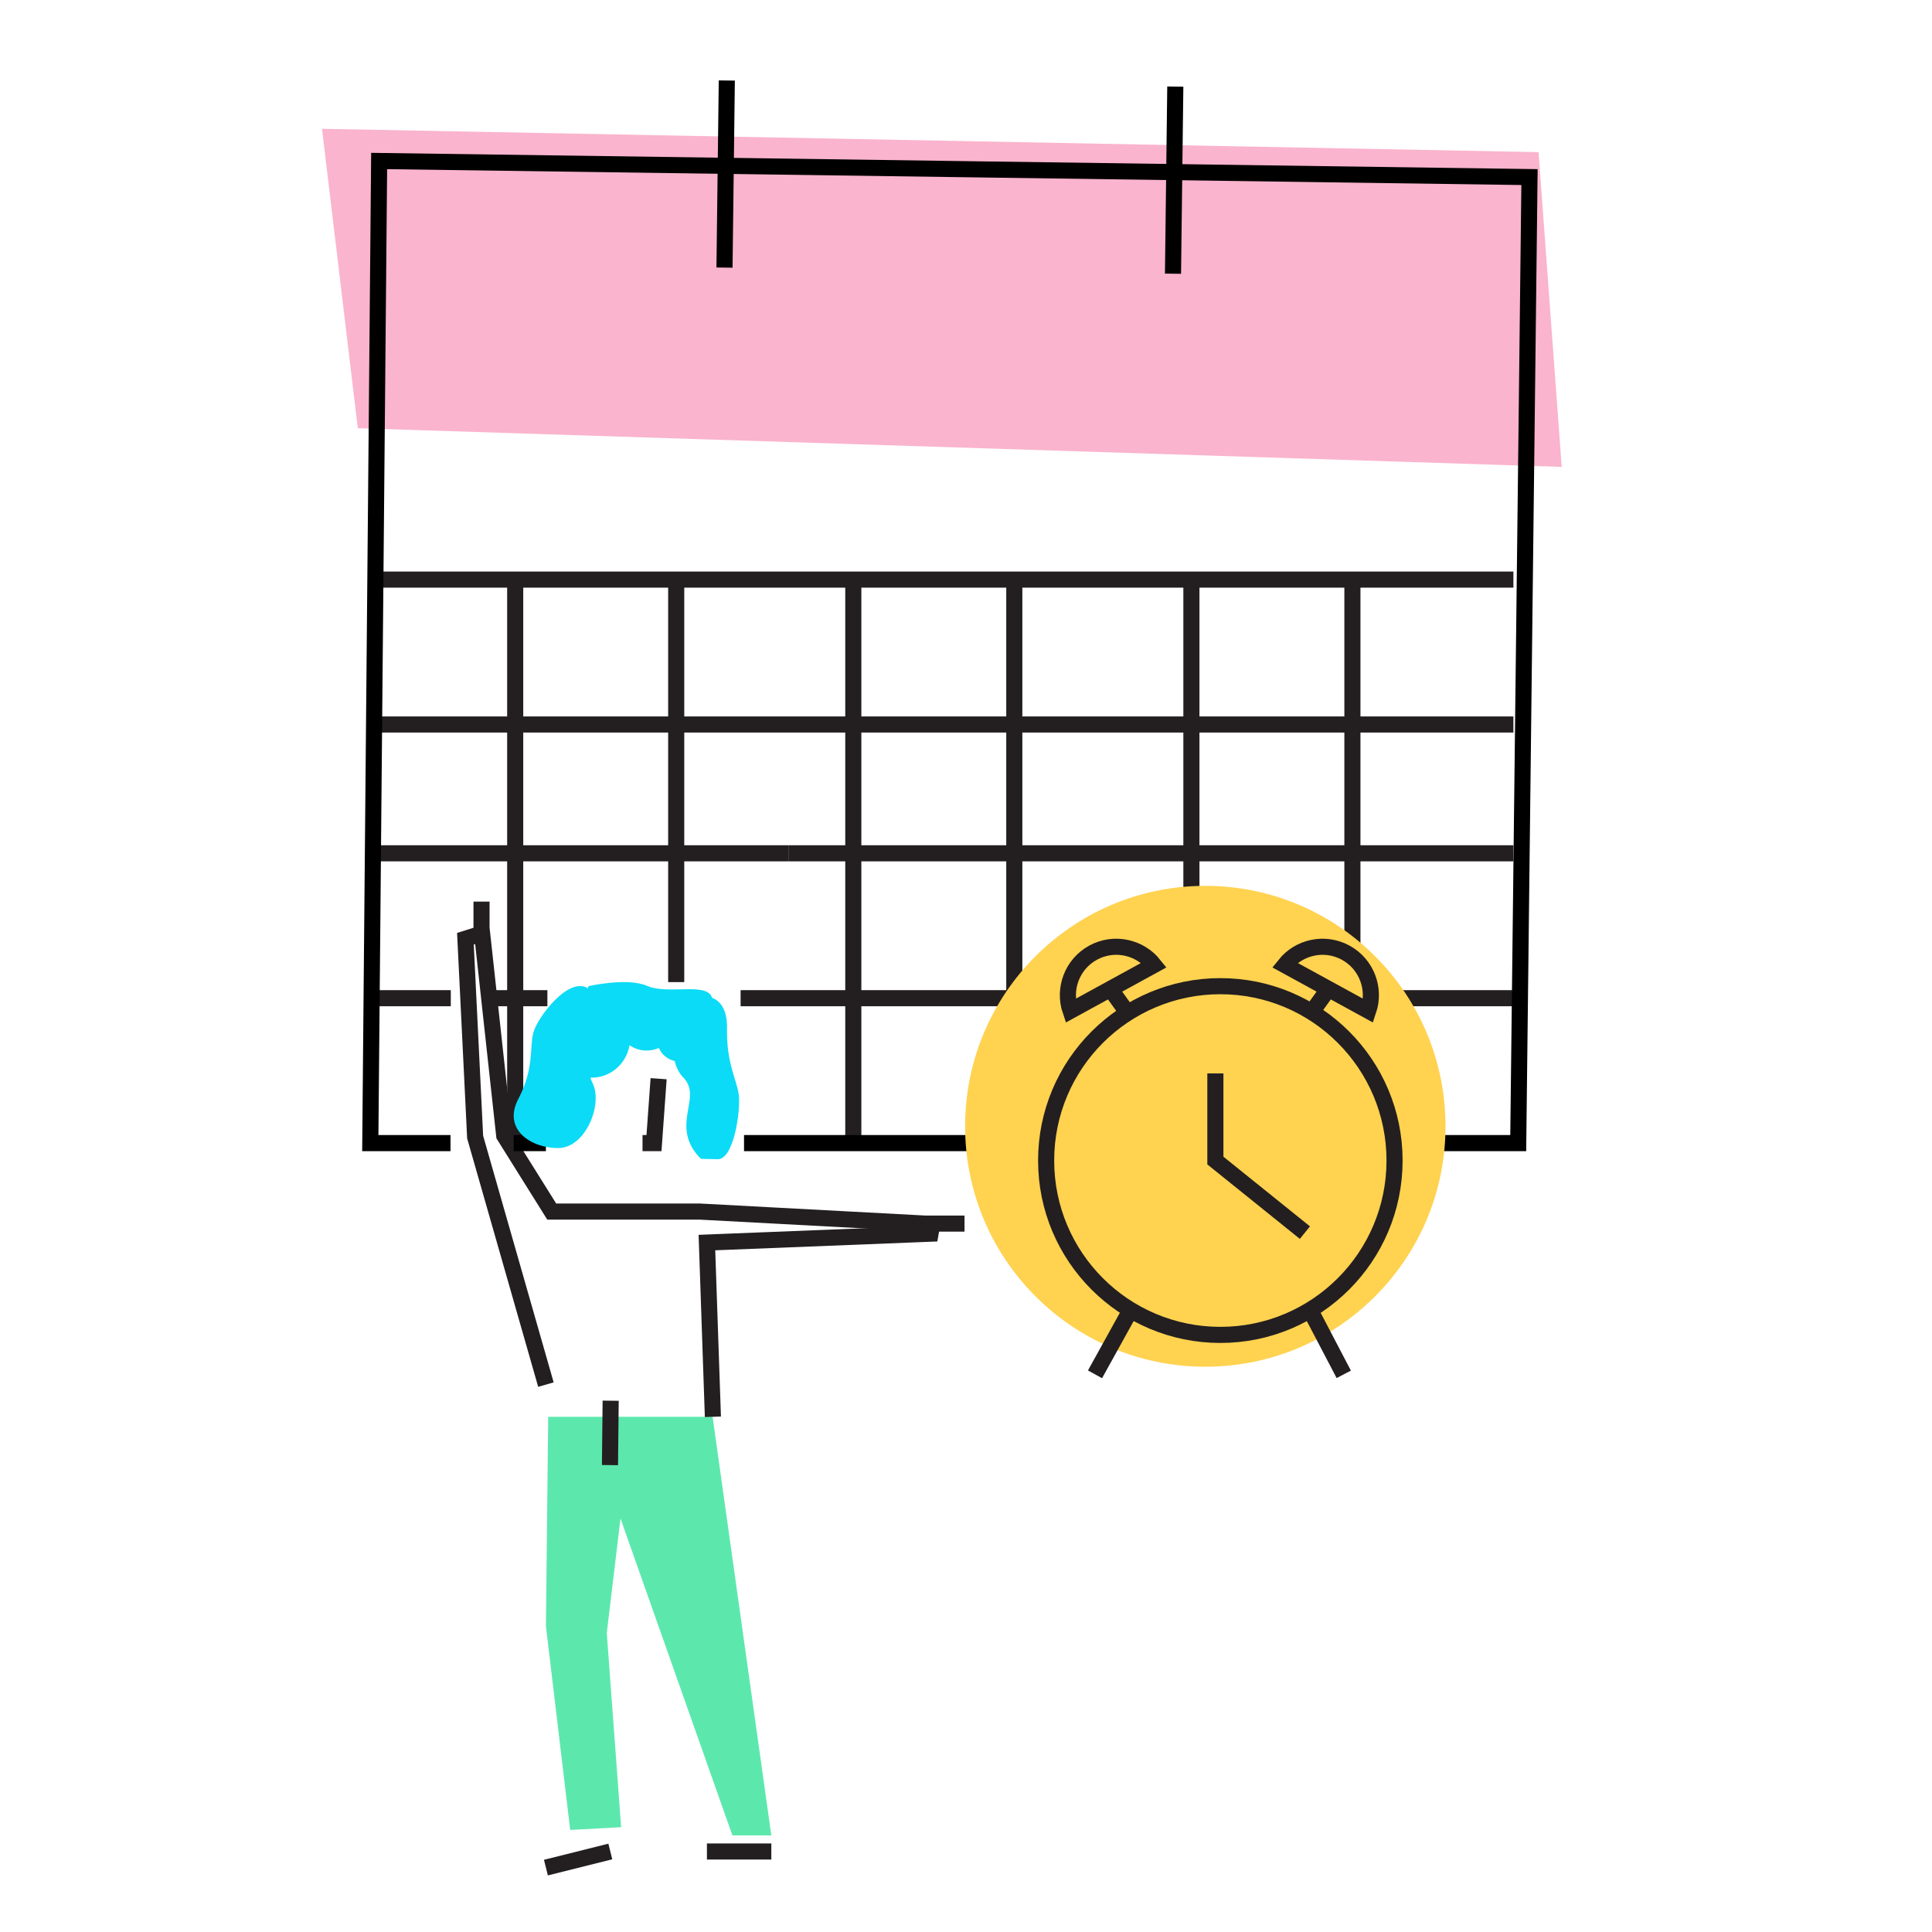 <?xml version="1.0" encoding="UTF-8"?>
<svg width="120px" height="120px" viewBox="0 0 120 120" version="1.1" xmlns="http://www.w3.org/2000/svg" xmlns:xlink="http://www.w3.org/1999/xlink">
    <!-- Generator: Sketch 58 (84663) - https://sketch.com -->
    <title>Icons 120/New/Illustrations/Calendar &amp; online scheduling</title>
    <desc>Created with Sketch.</desc>
    <g id="Icons-120/New/Illustrations/Calendar-&amp;-online-scheduling" stroke="none" stroke-width="1" fill="none" fill-rule="evenodd">
        <g id="Calendar" transform="translate(20, 5)">
            <polygon id="Fill-1" fill="#FAB4CD" points="2.225 21.597 77 24 75.562 4.449 0 3"></polygon>
            <path d="M25.143,0 L25,11.621 M53,0.379 L52.857,12" id="Stroke-2" stroke="#000000"></path>
            <path d="M3,31 L74,31" id="Stroke-4" stroke="#231F20"></path>
            <path d="M3,40 L74,40" id="Stroke-5" stroke="#231F20"></path>
            <path d="M29,48 L74,48" id="Stroke-6" stroke="#231F20"></path>
            <path d="M3,48 L29,48" id="Stroke-7" stroke="#231F20"></path>
            <path d="M26,57 L74,57" id="Stroke-8" stroke="#231F20"></path>
            <path d="M3,57 L8,57" id="Stroke-9" stroke="#231F20"></path>
            <path d="M10,57 L14,57" id="Stroke-10" stroke="#231F20"></path>
            <path d="M54,31 L54,66" id="Stroke-11" stroke="#231F20"></path>
            <path d="M64,31 L64,66" id="Stroke-12" stroke="#231F20"></path>
            <path d="M43,31 L43,66" id="Stroke-13" stroke="#231F20"></path>
            <path d="M33,31 L33,66" id="Stroke-14" stroke="#231F20"></path>
            <path d="M22,31 L22,56" id="Stroke-15" stroke="#231F20"></path>
            <path d="M12,31 L12,66" id="Stroke-16" stroke="#231F20"></path>
            <polyline id="Stroke-17" stroke="#000000" points="26.213 66 74.3 66 75 5.999 3.549 5 3 66 7.981 66"></polyline>
        </g>
        <g id="Clock" transform="translate(59, 55)">
            <path d="M30.783,14.956 C30.783,23.204 24.103,29.89 15.864,29.89 C7.623,29.89 0.945,23.204 0.945,14.956 C0.945,6.709 7.623,0.022 15.864,0.022 C24.103,0.022 30.783,6.709 30.783,14.956" id="Fill-18" fill="#FFD250"></path>
            <path d="M27.618,17.083 C27.618,23.065 22.772,27.913 16.798,27.913 C10.823,27.913 5.977,23.065 5.977,17.083 C5.977,11.102 10.823,6.253 16.798,6.253 C22.772,6.253 27.618,11.102 27.618,17.083 Z" id="Stroke-20" stroke="#231F20"></path>
            <polyline id="Stroke-22" stroke="#231F20" points="16.489 11.671 16.489 17.084 22.05 21.561"></polyline>
            <path d="M11.223,26.367 L9.013,30.362" id="Stroke-24" stroke="#231F20"></path>
            <path d="M10.941,7.782 L9.964,6.422" id="Stroke-26" stroke="#231F20"></path>
            <path d="M12.682,4.938 C11.789,3.815 10.193,3.462 8.891,4.174 C7.59,4.887 7.025,6.423 7.489,7.782 L12.682,4.938 Z" id="Stroke-28" stroke="#231F20"></path>
            <path d="M22.373,26.367 L24.464,30.362" id="Stroke-30" stroke="#231F20"></path>
            <path d="M22.536,7.782 L23.512,6.422" id="Stroke-32" stroke="#231F20"></path>
            <path d="M20.795,4.938 C21.688,3.815 23.284,3.462 24.586,4.174 C25.887,4.887 26.451,6.423 25.988,7.782 L20.795,4.938 Z" id="Stroke-34" stroke="#231F20"></path>
        </g>
        <g id="Woman" transform="translate(28, 55.067)">
            <polygon id="Fill-36" fill="#5CE8AD" points="16.261 32.933 19.908 58.933 17.491 58.933 10.54 39.25 9.688 46.361 10.58 58.422 7.416 58.595 5.908 45.933 6.049 32.933"></polygon>
            <path d="M9.908,59.933 L5.908,60.933" id="Stroke-38" stroke="#231F20"></path>
            <path d="M9.93,31.933 L9.886,35.933" id="Stroke-40" stroke="#231F20"></path>
            <path d="M15.908,59.933 L19.908,59.933" id="Stroke-42" stroke="#231F20"></path>
            <polyline id="Stroke-44" stroke="#231F20" points="12.908 11.933 12.62 15.933 11.908 15.933"></polyline>
            <polyline id="Stroke-46" stroke="#231F20" points="16.279 32.933 15.908 22.111 29.797 21.559 29.908 20.933"></polyline>
            <polyline id="Stroke-48" stroke="#231F20" points="1.908 0.933 1.908 2.574 3.318 15.469 6.268 20.186 15.471 20.186 29.462 20.933 31.908 20.933"></polyline>
            <polyline id="Stroke-50" stroke="#231F20" points="5.908 30.933 1.512 15.559 0.908 3.24 1.883 2.933"></polyline>
            <path d="M3.908,15.933 L5.908,15.933" id="Stroke-52" stroke="#000000"></path>
            <path d="M17.881,12.882 C17.737,11.952 17.113,10.939 17.156,8.799 C17.178,7.7 16.775,7.111 16.226,6.907 C16.216,6.879 16.205,6.851 16.193,6.824 C15.795,5.956 13.456,6.717 12.203,6.171 C10.949,5.626 8.542,6.188 8.542,6.188 C8.542,6.188 8.535,6.236 8.523,6.319 L8.468,6.288 C7.252,5.622 5.361,8.163 5.123,9.085 C4.886,10.006 5.187,11.306 4.194,13.191 C3.201,15.077 4.981,16.254 6.681,16.241 C8.382,16.228 9.46,13.512 8.805,12.209 C8.745,12.088 8.7,11.974 8.67,11.866 C8.697,11.867 8.724,11.868 8.752,11.868 C9.929,11.868 10.906,10.998 11.101,9.855 C11.404,10.063 11.769,10.185 12.162,10.185 C12.432,10.185 12.689,10.127 12.922,10.023 C13.102,10.429 13.461,10.734 13.898,10.832 C14.018,11.255 14.194,11.614 14.416,11.834 C15.277,12.684 14.61,13.681 14.631,14.93 C14.652,16.179 15.549,16.911 15.549,16.911 L16.575,16.933 C17.6,16.954 18.024,13.812 17.881,12.882" id="Fill-54" fill="#0BDBF6"></path>
        </g>
    </g>
</svg>